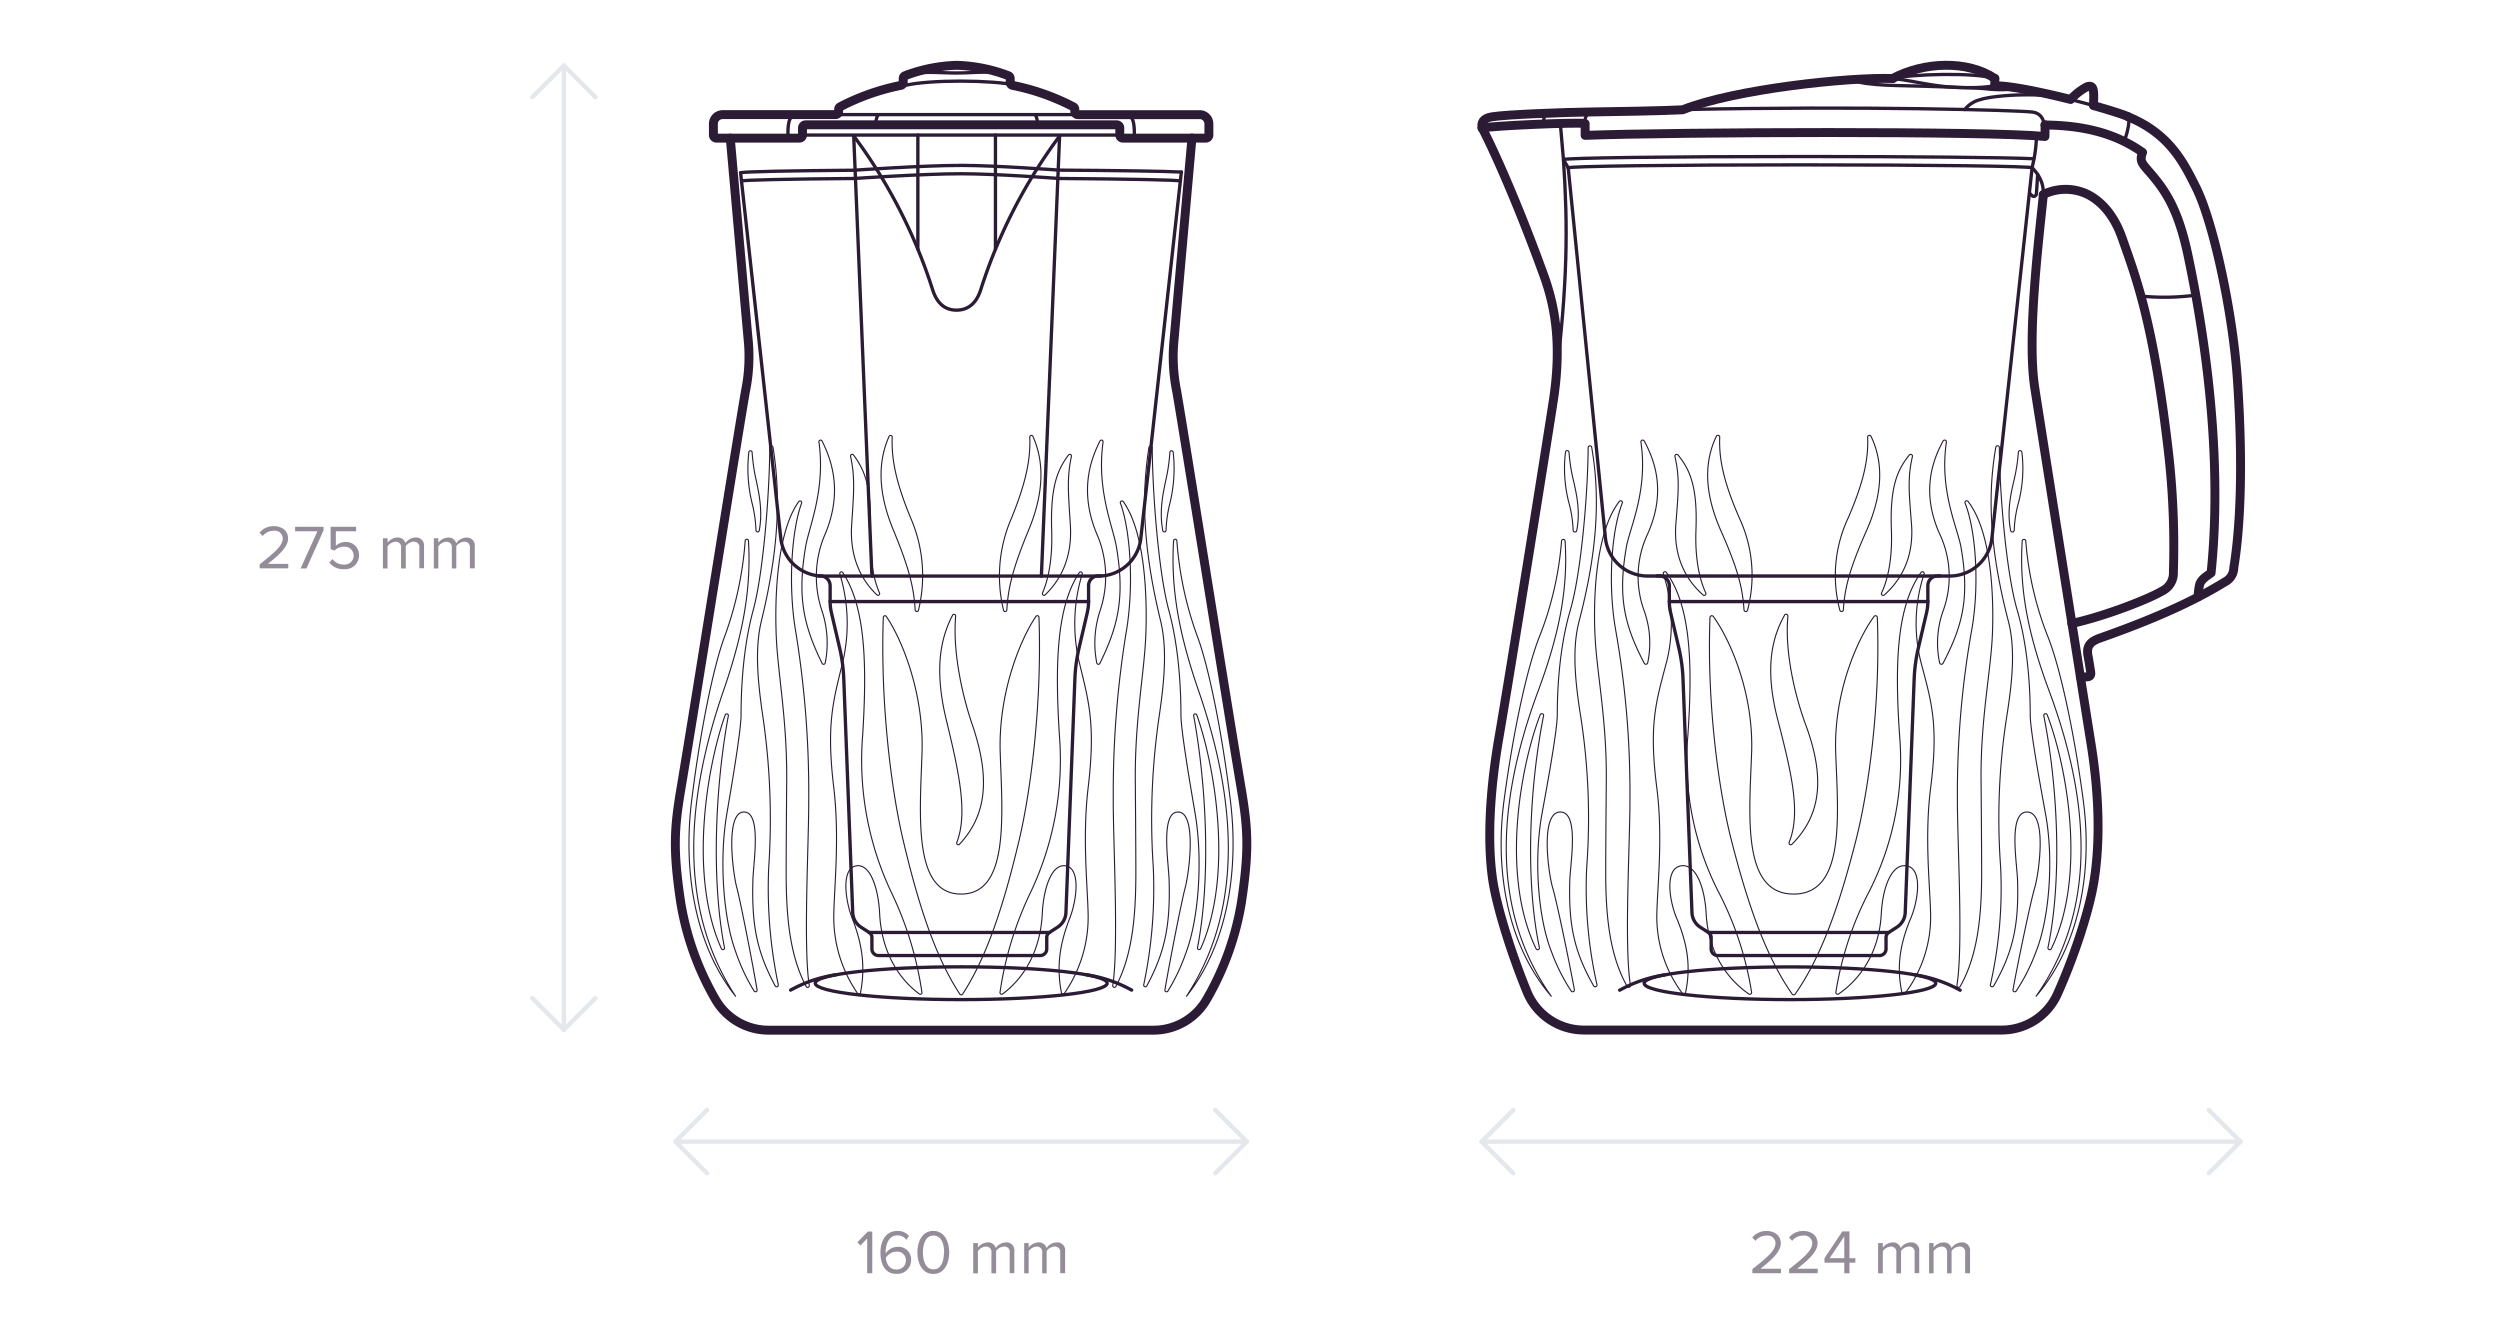 <svg id="Pitchers" xmlns="http://www.w3.org/2000/svg" viewBox="0 0 560 300">
  <defs>
    <style>
      .cls-1, .cls-2, .cls-3, .cls-4 {
        fill: none;
        stroke-linecap: round;
        stroke-linejoin: round;
      }

      .cls-1 {
        stroke: #e4e7eb;
      }

      .cls-2, .cls-3, .cls-4 {
        stroke: #2b1b35;
      }

      .cls-2 {
        stroke-width: 0.75px;
      }

      .cls-3 {
        stroke-width: 2px;
      }

      .cls-4 {
        stroke-width: 0.25px;
      }

      .cls-5 {
        fill: #2b1b35;
        opacity: 0.5;
      }
    </style>
  </defs>
  <title>New_Design_Water_filters_sizes_COM</title>
  <g>
    <line class="cls-1" x1="126.3" y1="14.68" x2="126.3" y2="230.67"/>
    <polyline class="cls-1" points="119.23 21.75 126.3 14.68 133.37 21.75"/>
    <polyline class="cls-1" points="133.37 223.6 126.3 230.67 119.23 223.6"/>
    <line class="cls-1" x1="279.29" y1="255.72" x2="151.3" y2="255.72"/>
    <polyline class="cls-1" points="272.22 248.65 279.29 255.72 272.22 262.8"/>
    <polyline class="cls-1" points="158.37 262.8 151.3 255.72 158.37 248.65"/>
    <line class="cls-1" x1="501.86" y1="255.72" x2="331.89" y2="255.72"/>
    <polyline class="cls-1" points="494.78 248.65 501.86 255.72 494.78 262.8"/>
    <polyline class="cls-1" points="338.96 262.8 331.89 255.72 338.96 248.65"/>
    <g>
      <g>
        <ellipse class="cls-2" cx="215.31" cy="220.24" rx="32.7" ry="3.67"/>
        <path class="cls-2" d="M177.11,221.78a30,30,0,0,1,10.06-3.42"/>
        <path class="cls-2" d="M253.48,221.78a30,30,0,0,0-10.06-3.42"/>
      </g>
      <path class="cls-2" d="M163.58,30.94s3.78,42.85,4,45.08A38.51,38.51,0,0,1,167,87.55c-2,11.45-10.78,67.09-14.45,89-1.52,9-1.83,13.71-.09,25.47a63.87,63.87,0,0,0,7.84,21.91,13.73,13.73,0,0,0,11.9,6.83h86.15a13.73,13.73,0,0,0,11.9-6.83A63.87,63.87,0,0,0,278.1,202c1.75-11.75,1.43-16.45-.09-25.47-3.68-21.87-12.47-77.51-14.45-89A38.52,38.52,0,0,1,263,76c0.18-2.24,4-45.08,4-45.08"/>
      <path class="cls-3" d="M163.58,30.94s3.78,42.85,4,45.08A38.51,38.51,0,0,1,167,87.55c-2,11.45-10.78,67.09-14.45,89-1.52,9-1.83,13.71-.09,25.47a63.87,63.87,0,0,0,7.84,21.91,13.73,13.73,0,0,0,11.9,6.83h86.15a13.73,13.73,0,0,0,11.9-6.83A63.87,63.87,0,0,0,278.1,202c1.75-11.75,1.43-16.45-.09-25.47-3.68-21.87-12.47-77.51-14.45-89A38.52,38.52,0,0,1,263,76c0.18-2.24,4-45.08,4-45.08"/>
      <path class="cls-2" d="M161.86,25.68a2.06,2.06,0,0,0-2.06,2.07v2.5a0.69,0.69,0,0,0,.69.69h18.58a0.69,0.69,0,0,0,.69-0.69v-1.9a0.69,0.69,0,0,1,.69-0.69h69.69a0.69,0.69,0,0,1,.69.69v1.9a0.69,0.69,0,0,0,.69.69H270.1a0.69,0.69,0,0,0,.69-0.69v-2.5a2.06,2.06,0,0,0-2.06-2.07h-27.3a0.67,0.67,0,0,1-.67-0.67V24.5a0.66,0.66,0,0,0-.35-0.59,51.29,51.29,0,0,0-13.57-4.78,0.67,0.67,0,0,1-.55-0.66v-0.9a0.67,0.67,0,0,0-.42-0.62,35.37,35.37,0,0,0-11.56-2.32,35.38,35.38,0,0,0-11.57,2.32,0.67,0.67,0,0,0-.42.62v0.9a0.67,0.67,0,0,1-.55.66,51.29,51.29,0,0,0-13.57,4.78,0.66,0.66,0,0,0-.35.59V25a0.67,0.67,0,0,1-.67.67h-25.3Z"/>
      <path class="cls-3" d="M161.86,25.68a2.06,2.06,0,0,0-2.06,2.07v2.5a0.69,0.69,0,0,0,.69.69h18.58a0.69,0.69,0,0,0,.69-0.69v-1.6a0.69,0.69,0,0,1,.69-0.69h69.69a0.69,0.69,0,0,1,.69.69v1.6a0.69,0.69,0,0,0,.69.69H270.1a0.69,0.69,0,0,0,.69-0.69v-2.5a2.06,2.06,0,0,0-2.06-2.07h-27.3a0.67,0.67,0,0,1-.67-0.67V24.5a0.66,0.66,0,0,0-.35-0.59,51.29,51.29,0,0,0-13.57-4.78,0.67,0.67,0,0,1-.55-0.66v-0.9a0.67,0.67,0,0,0-.42-0.62,35.37,35.37,0,0,0-11.56-2.32,35.38,35.38,0,0,0-11.57,2.32,0.67,0.67,0,0,0-.42.62v0.9a0.67,0.67,0,0,1-.55.66,51.29,51.29,0,0,0-13.57,4.78,0.66,0.66,0,0,0-.35.59V25a0.67,0.67,0,0,1-.67.67h-25.3Z"/>
      <path class="cls-2" d="M176.49,30.94c0-3.15,0-5.26,2.29-5.26"/>
      <path class="cls-2" d="M254.1,30.94c0-3.15,0-5.26-2.29-5.26"/>
      <line class="cls-2" x1="185.62" y1="25.67" x2="243.56" y2="25.67"/>
      <g>
        <line class="cls-2" x1="205.6" y1="30.25" x2="205.6" y2="55.83"/>
        <line class="cls-2" x1="222.98" y1="30.25" x2="222.98" y2="55.83"/>
      </g>
      <path class="cls-2" d="M237.35,30.47A117.31,117.31,0,0,0,219.65,65c-1.22,3.71-3.56,4.47-5.4,4.47s-4.09-.76-5.31-4.47a117.32,117.32,0,0,0-17.71-34.56"/>
      <line class="cls-2" x1="179.76" y1="30.25" x2="250.83" y2="30.25"/>
      <path class="cls-2" d="M202.76,19.13c5.4-1.31,19.62-1.25,25.07,0"/>
      <path class="cls-2" d="M202.73,16.94c3.6-1.16,7-.59,11.57-0.59s8.28-.71,11.57.59"/>
      <g>
        <path class="cls-2" d="M196.67,25.67a5.72,5.72,0,0,0-.52,2.3"/>
        <path class="cls-2" d="M231.92,25.67a5.58,5.58,0,0,1,.52,2.3"/>
      </g>
      <line class="cls-2" x1="191.23" y1="30.46" x2="195.31" y2="129.04"/>
      <line class="cls-2" x1="237.35" y1="30.47" x2="233.27" y2="129.04"/>
      <path class="cls-2" d="M165.93,38.68c1.13-.24,11.1-0.44,25.43-0.55,0,0,15.28-1.08,24-1.08,7.7,0,21.88,1.06,21.88,1.06,13.21,0.08,23.59.24,27.4,0.43"/>
      <path class="cls-2" d="M166.14,40.56c0-.25,10.58-0.46,25.26-0.58,0,0,15.37-1.06,23.87-1.06,8,0,21.93,1.06,21.93,1.06,15.61,0.11,27.2.33,27.2,0.58"/>
      <g>
        <path class="cls-2" d="M264.62,38.55l-9.07,82a9.51,9.51,0,0,1-9.46,8.49H184.36a9.51,9.51,0,0,1-9.47-8.56l-9-81.79"/>
        <path class="cls-2" d="M183.2,129h0.55a2.2,2.2,0,0,1,2.2,2.2v3.51a11,11,0,0,0,.28,2.49l1.86,8a36.73,36.73,0,0,1,.92,7l2,52.23a4.08,4.08,0,0,0,1.87,3.27l1.81,1.17a1.36,1.36,0,0,1,.62,1.14v2.56a1.47,1.47,0,0,0,1.47,1.47H233a1.47,1.47,0,0,0,1.47-1.47V210a1.36,1.36,0,0,1,.62-1.14l1.81-1.17a4.08,4.08,0,0,0,1.87-3.27l2-52.23a36.73,36.73,0,0,1,.93-7l1.86-8a11,11,0,0,0,.28-2.49v-3.51a2.2,2.2,0,0,1,2.2-2.2h0.55"/>
        <line class="cls-2" x1="185.95" y1="134.75" x2="243.86" y2="134.75"/>
        <line class="cls-2" x1="194.69" y1="208.87" x2="235.12" y2="208.87"/>
      </g>
      <g>
        <path class="cls-4" d="M199.86,97.92a0.37,0.37,0,0,0-.7-0.18c-2.58,5.77-2.51,12.7,1,21.1,3.55,8.6,4.55,12.86,4.84,17.79a0.37,0.37,0,0,0,.73.07,32.46,32.46,0,0,0-1.75-20.7C200.86,108.42,199.64,103.09,199.86,97.92Z"/>
        <path class="cls-4" d="M190.53,102.23a0.37,0.37,0,0,1,.66-0.3c2.57,3.42,4.07,7.31,3.76,16.92-0.2,6.33.73,10.92,2.07,14a0.37,0.37,0,0,1-.6.4c-3.92-3.76-6.08-9-5.65-15.65C191.21,110.64,191.6,107.21,190.53,102.23Z"/>
        <path class="cls-4" d="M183.44,99a0.37,0.37,0,0,1,.69-0.23c2.24,4.44,4.75,11.71.47,21.41a24,24,0,0,0-.53,16.49,23,23,0,0,1,.78,11.83,0.37,0.37,0,0,1-.7.09c-4.16-8.52-5.6-14.83-3.68-26.19C181.22,118,184.94,109.76,183.44,99Z"/>
        <path class="cls-4" d="M188.12,128.57a0.37,0.37,0,0,1,.66-0.31c5.08,7.68,5.46,20.47,4.45,36.52a69.23,69.23,0,0,0,6.28,34.79,77.5,77.5,0,0,1,7,22.72,0.37,0.37,0,0,1-.58.36c-4.56-3.37-8.47-9.36-8.89-18-0.26-5.41-2-11.16-5.17-10.71-3.51.49-2.54,7.74-1,11.7,2.47,6.29,2.92,11.34,1.88,16.72a0.37,0.37,0,0,1-.65.16,30,30,0,0,1-5.32-18.11c0.16-6.41,1.27-17,0-27.83-1.73-14.47-.14-19.46,2-28.32A37.89,37.89,0,0,0,188.12,128.57Z"/>
        <path class="cls-4" d="M178.91,112.37a0.37,0.37,0,0,1,.65.34c-2.21,6-3,17.88-1.47,27.85a223.77,223.77,0,0,1,3.07,38.33c0.05,9.31-1.26,33.12.11,41.83a0.37,0.37,0,0,1-.7.23c-3.76-7.09-4.47-16-4.47-25.61,0-5.43.11-19.09,0.12-20.5,0.12-13.48-2-24.08-2.34-32.33C173.65,137.08,173.43,120.07,178.91,112.37Z"/>
        <path class="cls-4" d="M162.46,160.11c-4,11.24-8.32,35.78-.87,52.39a0.37,0.37,0,0,0,.7-0.22c-2.95-15-2.13-35.76.87-52A0.37,0.37,0,0,0,162.46,160.11Z"/>
        <path class="cls-4" d="M214.07,138a0.37,0.37,0,0,0-.69-0.2c-2.44,4.73-4.29,11.5-1.43,23.36s4.9,21,2.37,27.56a0.37,0.37,0,0,0,.62.38c6-6.44,7-14.71,2.8-26.93C216,157.09,213.31,146.81,214.07,138Z"/>
        <path class="cls-4" d="M166.92,121.16a0.37,0.37,0,0,1,.74,0c0.58,9.93-.85,19.83-5.59,33.53-9.17,26.51-9.45,50,2.7,68.47-9.47-11.95-11.69-28.79-9.84-43.81s4.8-30,7.51-37.1A78.75,78.75,0,0,0,166.92,121.16Z"/>
        <path class="cls-4" d="M168.47,101.28a0.37,0.37,0,0,0-.73,0,32.61,32.61,0,0,0,.73,11.44,29.29,29.29,0,0,1,.87,6.07,0.37,0.37,0,0,0,.73.07c0.75-4.12.1-7.69-.71-11.4A40.09,40.09,0,0,1,168.47,101.28Z"/>
        <path class="cls-4" d="M168.92,222a0.37,0.37,0,0,0,.67-0.27c-1.18-6.9-3.76-20-4.57-23-0.86-3.2-2.62-16.84,1.63-16.84,4,0,2.1,11.41,2,15.24-0.3,10.14.91,16.1,5,23.72a0.37,0.37,0,0,0,.69-0.24,104.91,104.91,0,0,1-2.14-26.44A159.13,159.13,0,0,0,170.81,160c-1.29-8.81-1.61-15.33-.25-20.94,3.61-14.86,4.51-27.07,2.6-38.86a0.37,0.37,0,0,0-.73,0c-0.07,10.84-1.49,28.36-3.71,36.47-2.54,9.3-2.72,19.58-2.72,23.46s-2.65,18.92-3.2,22.23c-1.75,10.44-.73,23.52,2,30.85A43.58,43.58,0,0,0,168.92,222Z"/>
        <path class="cls-4" d="M230.67,97.92a0.37,0.37,0,0,1,.7-0.18c2.58,5.77,2.51,12.7-1,21.1-3.55,8.6-4.55,12.86-4.84,17.79a0.37,0.37,0,0,1-.73.07A32.46,32.46,0,0,1,226.6,116C229.68,108.42,230.89,103.09,230.67,97.92Z"/>
        <path class="cls-4" d="M240,102.23a0.37,0.37,0,0,0-.66-0.3c-2.57,3.42-4.07,7.31-3.76,16.92,0.2,6.33-.73,10.92-2.07,14a0.37,0.37,0,0,0,.6.4c3.92-3.76,6.08-9,5.65-15.65C239.33,110.64,238.93,107.21,240,102.23Z"/>
        <path class="cls-4" d="M247.09,99a0.37,0.37,0,0,0-.69-0.23c-2.24,4.44-4.75,11.71-.47,21.41a24,24,0,0,1,.53,16.49,23,23,0,0,0-.78,11.83,0.37,0.37,0,0,0,.7.09c4.16-8.52,5.6-14.83,3.68-26.19C249.31,118,245.59,109.76,247.09,99Z"/>
        <path class="cls-4" d="M242.42,128.57a0.37,0.37,0,0,0-.66-0.31c-5.08,7.68-5.46,20.47-4.45,36.52A69.23,69.23,0,0,1,231,199.57a77.5,77.5,0,0,0-7,22.72,0.37,0.37,0,0,0,.58.36c4.56-3.37,8.47-9.36,8.89-18,0.26-5.41,2-11.16,5.17-10.71,3.51,0.49,2.54,7.74,1,11.7-2.47,6.29-2.92,11.34-1.88,16.72a0.37,0.37,0,0,0,.65.16,30,30,0,0,0,5.32-18.11c-0.16-6.41-1.27-17,0-27.83,1.73-14.47.14-19.46-2-28.32A37.89,37.89,0,0,1,242.42,128.57Z"/>
        <path class="cls-4" d="M251.62,112.37a0.37,0.37,0,0,0-.65.34c2.21,6,3,17.88,1.47,27.85a223.76,223.76,0,0,0-3.07,38.33c-0.05,9.31,1.26,33.12-.11,41.83a0.37,0.37,0,0,0,.7.23c3.76-7.09,4.47-16,4.47-25.61,0-5.43-.11-19.09-0.12-20.5-0.12-13.48,2-24.08,2.34-32.33C256.89,137.08,257.11,120.07,251.62,112.37Z"/>
        <path class="cls-4" d="M215,222.68a0.38,0.38,0,0,0,.63,0c5.49-8.46,9.23-20,12.69-34.62,2.47-10.46,5.12-30,4.41-49.78a0.37,0.37,0,0,0-.68-0.2c-3.57,5.26-8.46,17.29-8,30.65,0.49,14.16,2,31.54-8.76,31.54s-9.25-17.38-8.76-31.54c0.46-13.35-4.42-25.39-8-30.65a0.37,0.37,0,0,0-.67.2c-0.7,19.83,1.94,39.32,4.41,49.78C205.72,202.68,209.46,214.22,215,222.68Z"/>
        <path class="cls-4" d="M268.07,160.11c4,11.24,8.32,35.78.87,52.39a0.37,0.37,0,0,1-.7-0.22c2.94-15,2.13-35.76-.87-52A0.37,0.37,0,0,1,268.07,160.11Z"/>
        <path class="cls-4" d="M263.62,121.16a0.37,0.37,0,0,0-.74,0c-0.58,9.93.85,19.83,5.59,33.53,9.17,26.51,9.45,50-2.7,68.47,9.47-11.95,11.69-28.79,9.84-43.81s-4.8-30-7.51-37.1A78.74,78.74,0,0,1,263.62,121.16Z"/>
        <path class="cls-4" d="M262.06,101.28a0.37,0.37,0,0,1,.73,0,32.6,32.6,0,0,1-.73,11.44,29.3,29.3,0,0,0-.87,6.07,0.37,0.37,0,0,1-.73.07c-0.75-4.12-.1-7.69.71-11.4A40.1,40.1,0,0,0,262.06,101.28Z"/>
        <path class="cls-4" d="M261.61,222a0.37,0.37,0,0,1-.67-0.27c1.18-6.9,3.76-20,4.57-23,0.86-3.2,2.62-16.84-1.63-16.84-4,0-2.1,11.41-2,15.24,0.3,10.14-.91,16.1-5,23.72a0.37,0.37,0,0,1-.69-0.24,104.9,104.9,0,0,0,2.14-26.44A159.12,159.12,0,0,1,259.72,160c1.29-8.81,1.61-15.33.25-20.94-3.61-14.86-4.51-27.07-2.6-38.86a0.37,0.37,0,0,1,.73,0c0.07,10.84,1.49,28.36,3.71,36.47,2.54,9.3,2.72,19.58,2.72,23.46s2.65,18.92,3.2,22.23c1.75,10.44.73,23.52-2,30.85A43.59,43.59,0,0,1,261.61,222Z"/>
      </g>
    </g>
    <g>
      <path class="cls-2" d="M455.19,37.6l-9,82.94a9.51,9.51,0,0,1-9.46,8.49H369.08a9.51,9.51,0,0,1-9.47-8.56L351.28,37.6"/>
      <path class="cls-2" d="M371.18,129h0.55a2.2,2.2,0,0,1,2.2,2.2v3.51a11,11,0,0,0,.28,2.49l1.86,8a36.72,36.72,0,0,1,.93,7l2,52.23a4.08,4.08,0,0,0,1.87,3.27l1.81,1.17a1.36,1.36,0,0,1,.62,1.14v2.56a1.47,1.47,0,0,0,1.47,1.47H421a1.47,1.47,0,0,0,1.47-1.47V210a1.36,1.36,0,0,1,.62-1.14l1.81-1.17a4.08,4.08,0,0,0,1.87-3.27l2-52.23a36.73,36.73,0,0,1,.93-7l1.86-8a11,11,0,0,0,.28-2.49v-3.51A2.2,2.2,0,0,1,434,129h0.55"/>
      <line class="cls-2" x1="373.93" y1="134.75" x2="431.84" y2="134.75"/>
      <path class="cls-2" d="M332,28.67c1.63,3,7.39,15.23,13.89,33.22,2.78,7.7,3.82,16.22,2.08,27.68-1.15,7.56-9.26,58.48-12.28,76.08-1.48,8.64-2.87,21.39-1.27,31.8,1,6.29,4.35,16.76,7.63,24.72a13.78,13.78,0,0,0,12.73,8.56h93.56a13.68,13.68,0,0,0,12.49-8c3.52-7.79,7-18.08,8.17-25,1.68-10.09,1-21.42-.73-31.87-0.6-3.76-11.74-74.06-12.5-79.09-1.74-11.46.92-33,1.94-43.13"/>
      <path class="cls-3" d="M332,28.67c1.63,3,7.39,15.23,13.89,33.22,2.78,7.7,3.82,16.22,2.08,27.68-1.15,7.56-9.26,58.48-12.28,76.08-1.48,8.64-2.87,21.39-1.27,31.8,1,6.29,4.35,16.76,7.63,24.72a13.78,13.78,0,0,0,12.73,8.56h93.56a13.68,13.68,0,0,0,12.49-8c3.52-7.79,7-18.08,8.17-25,1.68-10.09,1-21.42-.73-31.87-0.6-3.76-11.74-74.06-12.5-79.09-1.74-11.46.92-33,1.94-43.13"/>
      <path class="cls-2" d="M466,151.63h1.23c0.77,0,1.24-.18,1.08-1.13-0.11-.63-0.28-1.94-0.6-3.62-0.41-2.23.57-3.22,2.83-4,10.14-3.58,19.79-7.57,27.83-12.52a3.61,3.61,0,0,0,2-3.17c2.45-15.16,1.3-34.77.84-41.66-1-15.54-5.47-35.91-9.29-43.53-2.71-5.41-5.84-12-15.21-15.84"/>
      <path class="cls-2" d="M464.09,139.66c6.76-1.48,16.68-5.18,20.34-7.33a4.44,4.44,0,0,0,2.41-4.2,186.45,186.45,0,0,0-1.3-28.5c-3.3-27.69-7-37.28-10.21-46.39-1.6-4.56-4.23-7.9-7.6-9.65a11.3,11.3,0,0,0-10.05,0"/>
      <path class="cls-3" d="M466,151.63h1.23c0.77,0,1.24-.18,1.08-1.13-0.11-.63-0.28-1.94-0.6-3.62-0.41-2.23.57-3.22,2.83-4,10.14-3.58,19.79-7.57,27.83-12.52a3.61,3.61,0,0,0,2-3.17c2.45-15.16,1.3-34.77.84-41.66-1-15.54-5.47-35.91-9.29-43.53-2.71-5.41-5.84-12-15.21-15.84"/>
      <path class="cls-3" d="M464.09,139.66c6.76-1.48,16.68-5.18,20.34-7.33a4.44,4.44,0,0,0,2.41-4.2,186.45,186.45,0,0,0-1.3-28.5c-3.3-27.69-7-37.28-10.21-46.39-1.6-4.56-4.23-7.9-7.6-9.65a11.3,11.3,0,0,0-10.05,0"/>
      <path class="cls-2" d="M458.06,28c7.79,0.09,15.27,1.47,21.88,6.14-0.69,1.73-.19,2.4,1,3.78,3.71,4.2,6.84,8.26,9.15,19.18,6.06,28.66,7.09,53.07,5.19,71.24-1.3.91-2.12,1.46-2.52,2.46a10.14,10.14,0,0,0-.34,2.86"/>
      <path class="cls-3" d="M458.06,28c7.79,0.09,15.27,1.47,21.88,6.14-0.69,1.73-.19,2.4,1,3.78,3.71,4.2,6.84,8.26,9.15,19.18,6.06,28.66,7.09,53.07,5.19,71.24-1.3.91-2.12,1.46-2.52,2.46a10.14,10.14,0,0,0-.34,2.86"/>
      <path class="cls-2" d="M479.57,66.32a52.76,52.76,0,0,0,12.33-.22"/>
      <g>
        <ellipse class="cls-2" cx="400.95" cy="220.25" rx="32.66" ry="3.66"/>
        <path class="cls-2" d="M362.81,221.8a30,30,0,0,1,10.05-3.41"/>
        <path class="cls-2" d="M439.07,221.8A30,30,0,0,0,429,218.38"/>
      </g>
      <path class="cls-2" d="M476.68,26.13c-1.67-.78-7.76-2.49-7.76-2.49,0.23-3.85,0-4.67-1.47-4.19a13.53,13.53,0,0,0-3.62,2.83c-3.4-.85-14.94-3.57-17-3.06a35.22,35.22,0,0,1-6.12.4c-7.14.16-13.54-2-17.27-2-8.78,0-34.94,2.38-46.56,7-4.7.25-15.46,0.42-21.58,0.51-4.42.06-17.86,0.51-21.24,1.08-2,.34-2.34,1.35-2.11,2.54"/>
      <path class="cls-2" d="M332,28.67c1.73-.45,20.86-1.34,23.07-1,0,0.85,0,2.65,0,2.65,20.56-.76,88.69-1,101.1.25a31.1,31.1,0,0,1-1,7s2.87,2.53,2.48,6"/>
      <path class="cls-2" d="M350.21,35.75c0-.38,24-0.69,53.63-0.69,24.7,0,45.5.21,51.72,0.5"/>
      <path class="cls-2" d="M350.21,35.75c1,14.86,1,27.62-1.84,50.39"/>
      <path class="cls-2" d="M351.28,37.6c0-.37,23.23-0.67,52-0.67s52,0.3,52,.67"/>
      <path class="cls-2" d="M349.53,27.88l0.63,7.27a2.69,2.69,0,0,0,.35,1.11l0.77,1.33"/>
      <path class="cls-2" d="M454.66,43.3l0.47,0.49a0.58,0.58,0,0,0,1-.27c0.08-.54.3-4.42,0.3-4.42"/>
      <path class="cls-2" d="M345.8,27.68s-0.11-2.34.73-2.37"/>
      <path class="cls-2" d="M355,27.67c-0.06-.8.22-2.61,1.75-2.64"/>
      <path class="cls-2" d="M376.66,24.55c40.41-.86,75.21.14,78.58,0.55,2.31,0.28,3,2.28,2.77,5.47h-1.85"/>
      <path class="cls-2" d="M415.17,17.94c2.66,1.38,11.75,1.2,15.92,1.38,1.79,0.08,12,.34,13.59.55,2.7,0.34,6.14.31,6.65-.29"/>
      <path class="cls-2" d="M440.1,24.54a6.46,6.46,0,0,1,3.62-2.26c2.78-.91,13.51-1.79,20.11,0,1.66,0.45,4.18,1.1,5.1,1.36"/>
      <path class="cls-2" d="M424,17.59c4-1,18.35-1.43,22.88,0v1.37"/>
      <line class="cls-3" x1="446.84" y1="17.57" x2="446.84" y2="18.95"/>
      <path class="cls-2" d="M446.84,17.57c-6.06-4.08-15.8-3.79-22.88,0"/>
      <path class="cls-3" d="M424,17.59c-9.83-.35-35.46,2.36-47.07,7-4.7.25-15.46,0.42-21.58,0.51-4.42.06-17.86,0.51-21.24,1.08-2,.34-2.34,1.35-2.11,2.54"/>
      <path class="cls-3" d="M476.68,26.13c-1.67-.78-7.76-2.49-7.76-2.49,0.23-3.85,0-4.67-1.47-4.19a13.53,13.53,0,0,0-3.62,2.83c-3.4-.85-12.77-3.12-17-3.06"/>
      <path class="cls-3" d="M446.84,17.57c-6.06-4.08-15.8-3.79-22.88,0"/>
      <path class="cls-2" d="M476,31.14c0.62-1.59,1.22-4.75.67-5"/>
      <path class="cls-3" d="M332,28.67c1.73-.45,20.86-1.34,23.07-1,0,0.85,0,2.65,0,2.65,20.56-.76,90.55-1,103,0.25,0-1.81.05-2.59,0.05-2.59"/>
      <line class="cls-2" x1="382.67" y1="208.87" x2="423.1" y2="208.87"/>
      <g>
        <path class="cls-4" d="M385.22,97.92a0.4,0.4,0,0,0-.76-0.18c-2.77,5.77-2.7,12.7,1,21.1,3.82,8.6,4.89,12.86,5.2,17.79a0.4,0.4,0,0,0,.78.07A30.36,30.36,0,0,0,389.6,116C386.29,108.42,385,103.09,385.22,97.92Z"/>
        <path class="cls-4" d="M375.18,102.23a0.4,0.4,0,0,1,.71-0.3c2.77,3.42,4.38,7.31,4,16.92-0.22,6.33.79,10.92,2.22,14a0.39,0.39,0,0,1-.65.4c-4.22-3.76-6.54-9-6.08-15.65C375.91,110.64,376.34,107.21,375.18,102.23Z"/>
        <path class="cls-4" d="M367.56,99a0.4,0.4,0,0,1,.74-0.23c2.41,4.44,5.1,11.71.51,21.41a22.39,22.39,0,0,0-.57,16.49,21.41,21.41,0,0,1,.84,11.83,0.41,0.41,0,0,1-.75.09c-4.47-8.52-6-14.83-4-26.19C365.17,118,369.17,109.76,367.56,99Z"/>
        <path class="cls-4" d="M372.59,128.57a0.39,0.39,0,0,1,.71-0.31c5.46,7.68,5.87,20.47,4.78,36.52a65,65,0,0,0,6.75,34.79,73.61,73.61,0,0,1,7.53,22.72,0.4,0.4,0,0,1-.62.36c-4.9-3.37-9.11-9.36-9.56-18-0.28-5.41-2.11-11.16-5.56-10.71-3.77.49-2.73,7.74-1.06,11.7,2.65,6.29,3.14,11.34,2,16.72a0.41,0.41,0,0,1-.7.16,28.59,28.59,0,0,1-5.72-18.11c0.17-6.41,1.36-17,0-27.83-1.86-14.47-.15-19.46,2.18-28.32A35.34,35.34,0,0,0,372.59,128.57Z"/>
        <path class="cls-4" d="M362.69,112.37a0.39,0.39,0,0,1,.7.34c-2.38,6-3.23,17.88-1.58,27.85a208.49,208.49,0,0,1,3.3,38.33c0.05,9.31-1.36,33.12.12,41.83a0.4,0.4,0,0,1-.75.23c-4-7.09-4.8-16-4.8-25.61,0-5.43.12-19.09,0.13-20.5,0.13-13.48-2.12-24.08-2.52-32.33C357,137.08,356.79,120.07,362.69,112.37Z"/>
        <path class="cls-4" d="M345,160.11c-4.32,11.24-8.95,35.78-.93,52.39a0.4,0.4,0,0,0,.76-0.22c-3.17-15-2.29-35.76.94-52A0.4,0.4,0,0,0,345,160.11Z"/>
        <path class="cls-4" d="M400.49,138a0.4,0.4,0,0,0-.75-0.2c-2.63,4.73-4.61,11.5-1.54,23.36s5.27,21,2.55,27.56a0.39,0.39,0,0,0,.66.38c6.41-6.44,7.55-14.71,3-26.93C402.53,157.09,399.68,146.81,400.49,138Z"/>
        <path class="cls-4" d="M349.79,121.16a0.4,0.4,0,0,1,.79,0c0.63,9.93-.91,19.83-6,33.53-9.87,26.51-10.16,50,2.9,68.47-10.18-11.95-12.57-28.79-10.58-43.81s5.16-30,8.08-37.1A74,74,0,0,0,349.79,121.16Z"/>
        <path class="cls-4" d="M351.46,101.28a0.4,0.4,0,0,0-.79,0,30.38,30.38,0,0,0,.79,11.44,27.38,27.38,0,0,1,.93,6.07,0.4,0.4,0,0,0,.79.07c0.81-4.12.1-7.69-.77-11.4A37.47,37.47,0,0,1,351.46,101.28Z"/>
        <path class="cls-4" d="M351.95,222a0.4,0.4,0,0,0,.72-0.27c-1.27-6.9-4-20-4.91-23-0.93-3.2-2.81-16.84,1.75-16.84,4.27,0,2.25,11.41,2.13,15.24-0.32,10.14,1,16.1,5.35,23.72a0.4,0.4,0,0,0,.74-0.24,97.78,97.78,0,0,1-2.3-26.44A148.1,148.1,0,0,0,354,160c-1.39-8.81-1.73-15.33-.26-20.94,3.88-14.86,4.85-27.07,2.8-38.86a0.4,0.4,0,0,0-.79,0c-0.08,10.84-1.61,28.36-4,36.47-2.73,9.3-2.92,19.58-2.92,23.46s-2.85,18.92-3.44,22.23c-1.89,10.44-.79,23.52,2.15,30.85A42.36,42.36,0,0,0,351.95,222Z"/>
        <path class="cls-4" d="M418.35,97.92a0.4,0.4,0,0,1,.76-0.18c2.77,5.77,2.7,12.7-1,21.1-3.82,8.6-4.89,12.86-5.2,17.79a0.4,0.4,0,0,1-.78.07A30.36,30.36,0,0,1,414,116C417.28,108.42,418.58,103.09,418.35,97.92Z"/>
        <path class="cls-4" d="M428.39,102.23a0.4,0.4,0,0,0-.71-0.3c-2.77,3.42-4.38,7.31-4,16.92,0.22,6.33-.79,10.92-2.22,14a0.39,0.39,0,0,0,.65.4c4.22-3.76,6.54-9,6.08-15.65C427.66,110.64,427.23,107.21,428.39,102.23Z"/>
        <path class="cls-4" d="M436,99a0.4,0.4,0,0,0-.74-0.23c-2.41,4.44-5.1,11.71-.51,21.41a22.39,22.39,0,0,1,.57,16.49,21.41,21.41,0,0,0-.84,11.83,0.41,0.41,0,0,0,.75.09c4.47-8.52,6-14.83,4-26.19C438.39,118,434.39,109.76,436,99Z"/>
        <path class="cls-4" d="M431,128.57a0.39,0.39,0,0,0-.71-0.31c-5.46,7.68-5.87,20.47-4.78,36.52a65,65,0,0,1-6.75,34.79,73.61,73.61,0,0,0-7.53,22.72,0.4,0.4,0,0,0,.62.36c4.9-3.37,9.11-9.36,9.56-18,0.28-5.41,2.11-11.16,5.56-10.71,3.77,0.49,2.73,7.74,1.06,11.7-2.65,6.29-3.14,11.34-2,16.72a0.41,0.41,0,0,0,.7.16,28.59,28.59,0,0,0,5.72-18.11c-0.17-6.41-1.36-17,0-27.83,1.86-14.47.15-19.46-2.18-28.32A35.34,35.34,0,0,1,431,128.57Z"/>
        <path class="cls-4" d="M440.88,112.37a0.39,0.39,0,0,0-.7.34c2.38,6,3.23,17.88,1.58,27.85a208.5,208.5,0,0,0-3.3,38.33c-0.05,9.31,1.36,33.12-.12,41.83a0.4,0.4,0,0,0,.75.23c4-7.09,4.8-16,4.8-25.61,0-5.43-.12-19.09-0.13-20.5-0.13-13.48,2.12-24.08,2.52-32.33C446.54,137.08,446.77,120.07,440.88,112.37Z"/>
        <path class="cls-4" d="M401.45,222.68a0.42,0.42,0,0,0,.67,0c5.91-8.46,9.93-20,13.65-34.62,2.66-10.46,5.5-30,4.75-49.78a0.41,0.41,0,0,0-.73-0.2c-3.84,5.26-9.09,17.29-8.59,30.65,0.53,14.16,2.17,31.54-9.42,31.54s-9.95-17.38-9.42-31.54c0.5-13.35-4.76-25.39-8.59-30.65a0.41,0.41,0,0,0-.73.2c-0.75,19.83,2.09,39.32,4.75,49.78C391.52,202.68,395.54,214.22,401.45,222.68Z"/>
        <path class="cls-4" d="M458.57,160.11c4.32,11.24,8.95,35.78.93,52.39a0.4,0.4,0,0,1-.76-0.22c3.17-15,2.29-35.76-.94-52A0.4,0.4,0,0,1,458.57,160.11Z"/>
        <path class="cls-4" d="M453.77,121.16a0.4,0.4,0,0,0-.79,0c-0.63,9.93.91,19.83,6,33.53,9.87,26.51,10.16,50-2.9,68.47,10.18-11.95,12.57-28.79,10.58-43.81s-5.16-30-8.08-37.1A74,74,0,0,1,453.77,121.16Z"/>
        <path class="cls-4" d="M452.11,101.28a0.4,0.4,0,0,1,.79,0,30.38,30.38,0,0,1-.79,11.44,27.38,27.38,0,0,0-.93,6.07,0.4,0.4,0,0,1-.79.07c-0.81-4.12-.1-7.69.77-11.4A37.47,37.47,0,0,0,452.11,101.28Z"/>
        <path class="cls-4" d="M451.62,222a0.4,0.4,0,0,1-.72-0.27c1.27-6.9,4-20,4.91-23,0.93-3.2,2.82-16.84-1.75-16.84-4.27,0-2.25,11.41-2.13,15.24,0.32,10.14-1,16.1-5.35,23.72a0.4,0.4,0,0,1-.74-0.24,97.78,97.78,0,0,0,2.3-26.44A148.1,148.1,0,0,1,449.59,160c1.39-8.81,1.73-15.33.26-20.94C446,124.19,445,112,447.06,100.19a0.4,0.4,0,0,1,.79,0c0.08,10.84,1.61,28.36,4,36.47,2.73,9.3,2.92,19.58,2.92,23.46s2.85,18.92,3.44,22.23c1.89,10.44.79,23.52-2.15,30.85A42.35,42.35,0,0,1,451.62,222Z"/>
      </g>
    </g>
    <g>
      <path class="cls-5" d="M58.16,127.33v-0.92c3.36-2.65,5.18-4.2,5.18-5.81a1.75,1.75,0,0,0-1.95-1.71,3.12,3.12,0,0,0-2.54,1.18l-0.71-.74a4,4,0,0,1,3.25-1.47c1.55,0,3.14.88,3.14,2.75s-1.93,3.64-4.54,5.7h4.58v1H58.16Z"/>
      <path class="cls-5" d="M67.33,127.33L71.1,119h-5v-1h6.37v0.8l-3.82,8.54H67.33Z"/>
      <path class="cls-5" d="M73.77,126l0.71-.77a3.08,3.08,0,0,0,2.58,1.23,2,2,0,0,0,2.16-2,2,2,0,0,0-2.14-2,2.93,2.93,0,0,0-2.16.88L74.06,123v-5h5.71v1H75.23v3.25a3.16,3.16,0,0,1,2.18-.84,2.86,2.86,0,0,1,3,3,3.06,3.06,0,0,1-3.32,3.08A3.82,3.82,0,0,1,73.77,126Z"/>
      <path class="cls-5" d="M93.93,127.33v-4.59a1.19,1.19,0,0,0-1.25-1.4,2.37,2.37,0,0,0-1.79,1v5H89.84v-4.59a1.19,1.19,0,0,0-1.25-1.4,2.36,2.36,0,0,0-1.78,1.05v4.94H85.77v-6.77h1.05v1A2.92,2.92,0,0,1,89,120.4a1.74,1.74,0,0,1,1.82,1.26,2.85,2.85,0,0,1,2.27-1.26,1.76,1.76,0,0,1,1.89,2v4.89H93.93Z"/>
      <path class="cls-5" d="M105.25,127.33v-4.59a1.19,1.19,0,0,0-1.25-1.4,2.37,2.37,0,0,0-1.79,1v5h-1v-4.59a1.19,1.19,0,0,0-1.25-1.4,2.36,2.36,0,0,0-1.78,1.05v4.94h-1v-6.77h1v1a2.93,2.93,0,0,1,2.19-1.15,1.74,1.74,0,0,1,1.82,1.26,2.85,2.85,0,0,1,2.27-1.26,1.76,1.76,0,0,1,1.89,2v4.89h-1.05Z"/>
    </g>
    <g>
      <path class="cls-5" d="M194.25,285.21v-7.8l-1.5,1.58-0.7-.71,2.34-2.41h1v9.34h-1.16Z"/>
      <path class="cls-5" d="M197.22,280.56c0-2.54,1.18-4.83,3.8-4.83a3.25,3.25,0,0,1,2.59,1.12l-0.59.87a2.4,2.4,0,0,0-2-1c-1.81,0-2.63,1.83-2.63,3.67a3.24,3.24,0,0,0,0,.36,3.36,3.36,0,0,1,2.65-1.46,2.82,2.82,0,0,1,3.05,3,3.07,3.07,0,0,1-3.28,3.05C198.21,285.38,197.22,283.09,197.22,280.56Zm5.7,1.81a1.93,1.93,0,0,0-2.16-2,2.87,2.87,0,0,0-2.34,1.4c0.11,1.16.73,2.59,2.35,2.59A2,2,0,0,0,202.92,282.37Z"/>
      <path class="cls-5" d="M205.49,280.54c0-2.28,1-4.82,3.57-4.82s3.57,2.54,3.57,4.82-1,4.83-3.57,4.83S205.49,282.81,205.49,280.54Zm6,0c0-1.86-.6-3.78-2.38-3.78s-2.38,1.92-2.38,3.78,0.6,3.8,2.38,3.8S211.44,282.41,211.44,280.54Z"/>
      <path class="cls-5" d="M226.17,285.21v-4.59a1.19,1.19,0,0,0-1.25-1.4,2.37,2.37,0,0,0-1.79,1v5h-1.05v-4.59a1.19,1.19,0,0,0-1.25-1.4,2.36,2.36,0,0,0-1.78,1.05v4.94H218v-6.77h1.05v1a2.92,2.92,0,0,1,2.18-1.15,1.74,1.74,0,0,1,1.82,1.26,2.85,2.85,0,0,1,2.27-1.26,1.76,1.76,0,0,1,1.89,2v4.89h-1.05Z"/>
      <path class="cls-5" d="M237.49,285.21v-4.59a1.19,1.19,0,0,0-1.25-1.4,2.37,2.37,0,0,0-1.79,1v5h-1v-4.59a1.19,1.19,0,0,0-1.25-1.4,2.36,2.36,0,0,0-1.78,1.05v4.94h-1v-6.77h1v1a2.93,2.93,0,0,1,2.19-1.15,1.74,1.74,0,0,1,1.82,1.26,2.85,2.85,0,0,1,2.27-1.26,1.76,1.76,0,0,1,1.89,2v4.89h-1.05Z"/>
    </g>
    <g>
      <path class="cls-5" d="M392.53,285.21v-0.92c3.36-2.65,5.18-4.2,5.18-5.81a1.75,1.75,0,0,0-1.95-1.71,3.12,3.12,0,0,0-2.54,1.18l-0.71-.74a4,4,0,0,1,3.25-1.47c1.55,0,3.14.88,3.14,2.75s-1.93,3.64-4.54,5.7h4.58v1h-6.42Z"/>
      <path class="cls-5" d="M400.76,285.21v-0.92c3.36-2.65,5.18-4.2,5.18-5.81a1.75,1.75,0,0,0-1.95-1.71,3.12,3.12,0,0,0-2.54,1.18l-0.71-.74a4,4,0,0,1,3.25-1.47c1.55,0,3.14.88,3.14,2.75s-1.93,3.64-4.54,5.7h4.58v1h-6.42Z"/>
      <path class="cls-5" d="M413.12,285.21v-2.37h-4.44v-1l4-6h1.6v6h1.32v1h-1.32v2.37h-1.16Zm0-8.26-3.28,4.88h3.28v-4.87Z"/>
      <path class="cls-5" d="M428.87,285.21v-4.59a1.19,1.19,0,0,0-1.25-1.4,2.37,2.37,0,0,0-1.79,1v5h-1.05v-4.59a1.19,1.19,0,0,0-1.25-1.4,2.36,2.36,0,0,0-1.78,1.05v4.94h-1.05v-6.77h1.05v1a2.92,2.92,0,0,1,2.18-1.15,1.74,1.74,0,0,1,1.82,1.26,2.85,2.85,0,0,1,2.27-1.26,1.76,1.76,0,0,1,1.89,2v4.89h-1.05Z"/>
      <path class="cls-5" d="M440.19,285.21v-4.59a1.19,1.19,0,0,0-1.25-1.4,2.37,2.37,0,0,0-1.79,1v5h-1v-4.59a1.19,1.19,0,0,0-1.25-1.4,2.36,2.36,0,0,0-1.78,1.05v4.94h-1v-6.77h1v1a2.93,2.93,0,0,1,2.19-1.15,1.74,1.74,0,0,1,1.82,1.26,2.85,2.85,0,0,1,2.27-1.26,1.76,1.76,0,0,1,1.89,2v4.89h-1.05Z"/>
    </g>
  </g>
</svg>
